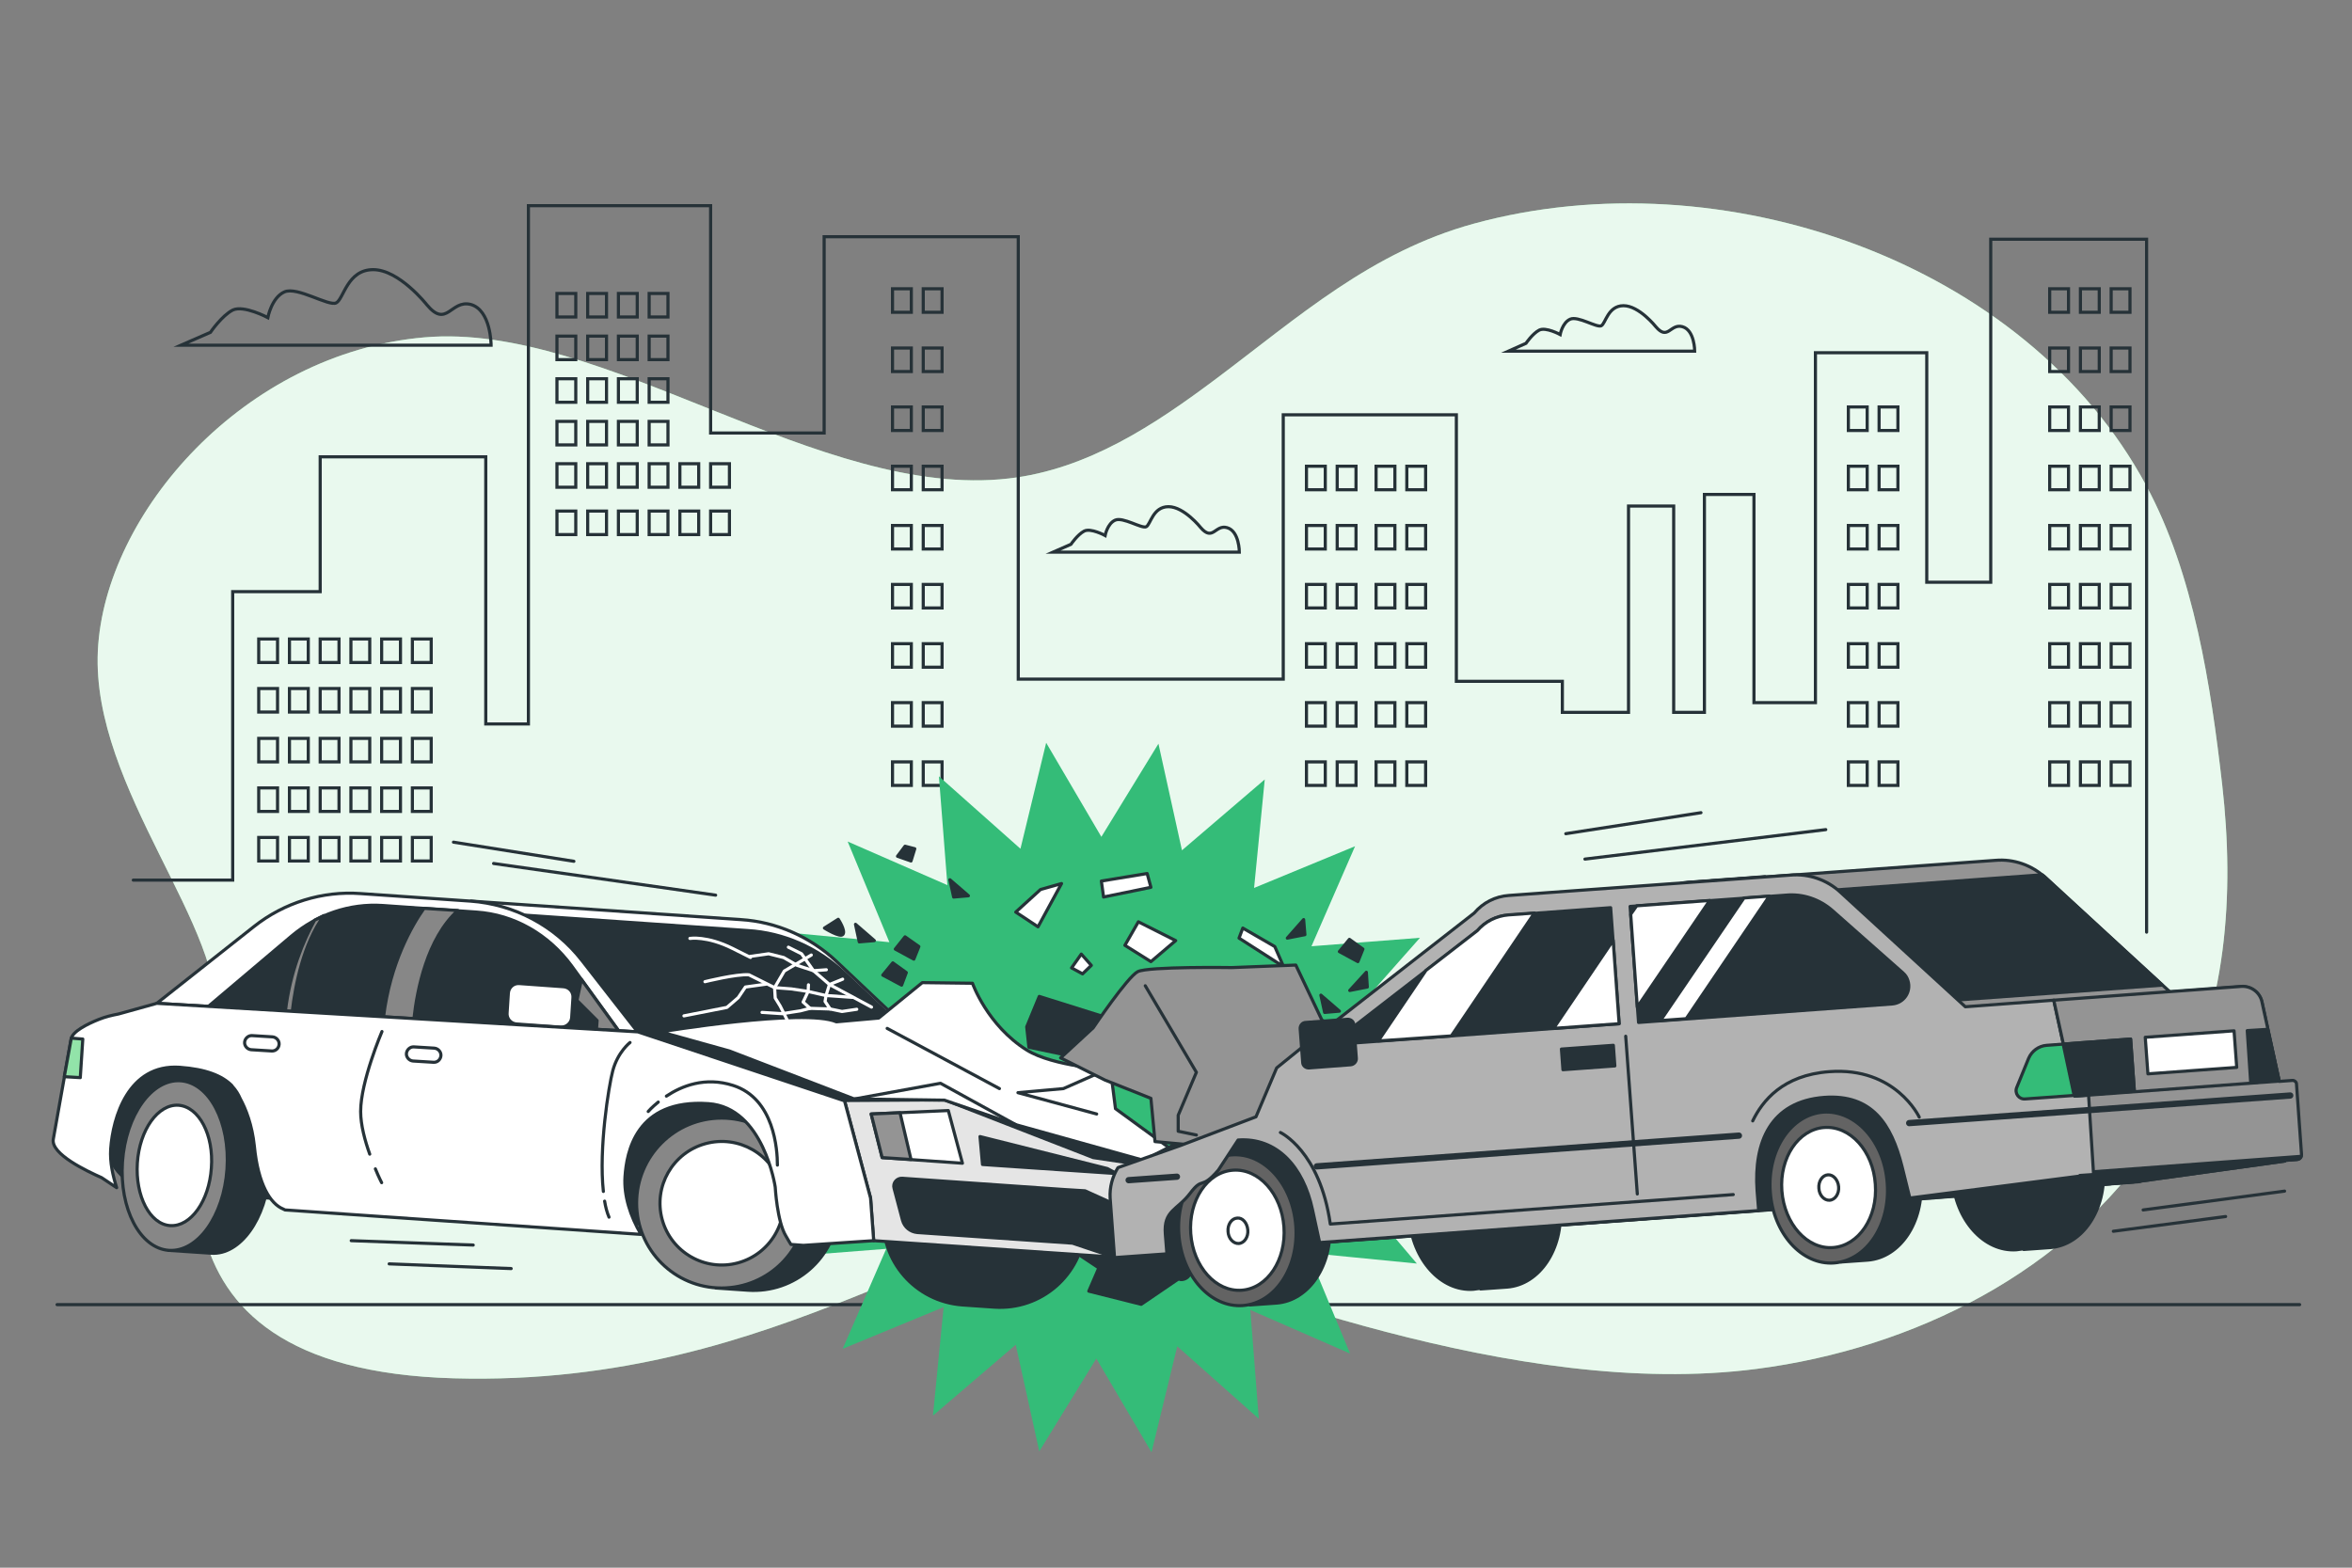 <?xml version="1.0" encoding="utf-8"?>
<!-- Generator: Adobe Illustrator 27.9.0, SVG Export Plug-In . SVG Version: 6.00 Build 0)  -->
<svg version="1.1" xmlns="http://www.w3.org/2000/svg" xmlns:xlink="http://www.w3.org/1999/xlink" x="0px" y="0px"
	 viewBox="0 0 750 500" style="enable-background:new 0 0 750 500;" xml:space="preserve">
<rect x="0" y="0" width="750" height="500" fill="#808080" stroke="none"/>
<style type="text/css">
	.st0{fill:#92E3A9;}
	.st1{opacity:0.8;fill:#FFFFFF;}
	.st2{fill:none;stroke:#263238;stroke-linecap:round;stroke-linejoin:round;stroke-miterlimit:10;}
	.st3{fill:none;stroke:#263238;stroke-miterlimit:10;}
	.st4{fill:none;stroke:#263238;stroke-linecap:round;stroke-miterlimit:10;}
	.st5{fill:#34BC78;}
	.st6{fill:#FFFFFF;stroke:#263238;stroke-linecap:round;stroke-linejoin:round;stroke-miterlimit:10;}
	.st7{fill:#263238;stroke:#263238;stroke-linecap:round;stroke-linejoin:round;stroke-miterlimit:10;}
	.st8{fill:#878787;stroke:#263238;stroke-linecap:round;stroke-linejoin:round;stroke-miterlimit:10;}
	.st9{fill:#E5E5E5;stroke:#263238;stroke-linecap:round;stroke-linejoin:round;stroke-miterlimit:10;}
	.st10{fill:#949494;stroke:#263238;stroke-linecap:round;stroke-linejoin:round;stroke-miterlimit:10;}
	.st11{fill:#92E3A9;stroke:#263238;stroke-linecap:round;stroke-linejoin:round;stroke-miterlimit:10;}
	.st12{fill:none;stroke:#FFFFFF;stroke-linecap:round;stroke-linejoin:round;stroke-miterlimit:10;}
	.st13{fill:#636363;stroke:#263238;stroke-linecap:round;stroke-linejoin:round;stroke-miterlimit:10;}
	.st14{fill:#B2B2B2;stroke:#263238;stroke-linecap:round;stroke-linejoin:round;stroke-miterlimit:10;}
	.st15{fill:#FFFFFF;stroke:#263238;stroke-width:2;stroke-linecap:round;stroke-linejoin:round;stroke-miterlimit:10;}
	.st16{fill:#34BC78;stroke:#263238;stroke-linecap:round;stroke-linejoin:round;stroke-miterlimit:10;}
</style>
<g id="Background_Simple">
	<g>
		<path class="st0" d="M692.8,353.9c17.3-32,19.8-68.5,15.8-103.7c-3.6-31.3-9-67.1-24.2-95.3C646,83.3,548.9,49.8,470.1,71.3
			c-32.9,9-55.9,29.7-82.3,49.5c-19.5,14.6-40.9,28.9-66.1,31.8c-60.4,7-129.1-50-186.4-45s-102,56-104.1,100
			c-2.1,44,41.7,89,37.5,119c-4.2,30-31.2,110,76,113s163.5-57,205.1-44c41.7,13,133.3,51,210.3,41c50.3-6.5,99.4-31.2,127-73.1
			C689.1,360.3,691,357.1,692.8,353.9z"/>
		<path class="st1" d="M692.8,353.9c17.3-32,19.8-68.5,15.8-103.7c-3.6-31.3-9-67.1-24.2-95.3C646,83.3,548.9,49.8,470.1,71.3
			c-32.9,9-55.9,29.7-82.3,49.5c-19.5,14.6-40.9,28.9-66.1,31.8c-60.4,7-129.1-50-186.4-45s-102,56-104.1,100
			c-2.1,44,41.7,89,37.5,119c-4.2,30-31.2,110,76,113s163.5-57,205.1-44c41.7,13,133.3,51,210.3,41c50.3-6.5,99.4-31.2,127-73.1
			C689.1,360.3,691,357.1,692.8,353.9z"/>
	</g>
</g>
<g id="Floor">
	<line class="st2" x1="18.2" y1="416.1" x2="733.3" y2="416.1"/>
</g>
<g id="Clouds">
	<path class="st3" d="M136.1,97.2c0,0-8.8-11.2-17.1-11.2s-9.4,9.4-11.8,10.6c-2.4,1.2-12.4-5.3-16.5-3.5c-4.1,1.8-5.3,8.2-5.3,8.2
		s-7.7-4.1-11.2-2.4c-3.5,1.8-7.1,7.1-7.1,7.1l-9.4,4.1h98.9c0,0,0-11.2-6.5-13C143.7,95.5,142.5,104.9,136.1,97.2z"/>
	<path class="st3" d="M382.9,168.3c0,0-5.3-6.7-10.3-6.7s-5.7,5.7-7.1,6.4c-1.4,0.7-7.4-3.2-9.9-2.1c-2.5,1.1-3.2,4.9-3.2,4.9
		s-4.6-2.5-6.7-1.4c-2.1,1.1-4.2,4.2-4.2,4.2l-5.7,2.5h59.4c0,0,0-6.7-3.9-7.8C387.5,167.2,386.8,172.8,382.9,168.3z"/>
	<path class="st3" d="M528,104.2c0,0-5.3-6.7-10.3-6.7s-5.7,5.7-7.1,6.4c-1.4,0.7-7.4-3.2-9.9-2.1c-2.5,1.1-3.2,4.9-3.2,4.9
		s-4.6-2.5-6.7-1.4s-4.2,4.2-4.2,4.2L481,112h59.4c0,0,0-6.7-3.9-7.8C532.6,103.1,531.9,108.8,528,104.2z"/>
</g>
<g id="Buildings">
	<g>
		<polyline class="st4" points="42.5,280.7 74.2,280.7 74.2,188.7 102.1,188.7 102.1,145.7 154.9,145.7 154.9,230.9 168.5,230.9 
			168.5,65.6 226.6,65.6 226.6,138.1 262.8,138.1 262.8,75.5 324.7,75.5 324.7,216.6 409.2,216.6 409.2,132.3 464.4,132.3 
			464.4,217.3 498.2,217.3 498.2,227.2 519.3,227.2 519.3,161.4 533.7,161.4 533.7,227.2 543.5,227.2 543.5,157.7 559.3,157.7 
			559.3,224.1 578.9,224.1 578.9,112.5 614.4,112.5 614.4,185.7 634.8,185.7 634.8,76.3 684.5,76.3 684.5,297.3 		"/>
		<g>
			<rect x="82.5" y="203.8" class="st4" width="6" height="7.5"/>
			<rect x="92.3" y="203.8" class="st4" width="6" height="7.5"/>
			<rect x="102.1" y="203.8" class="st4" width="6" height="7.5"/>
			<rect x="111.9" y="203.8" class="st4" width="6" height="7.5"/>
			<rect x="121.7" y="203.8" class="st4" width="6" height="7.5"/>
			<rect x="131.5" y="203.8" class="st4" width="6" height="7.5"/>
		</g>
		<g>
			<rect x="177.6" y="147.9" class="st4" width="6" height="7.5"/>
			<rect x="187.4" y="147.9" class="st4" width="6" height="7.5"/>
			<rect x="197.2" y="147.9" class="st4" width="6" height="7.5"/>
			<rect x="207" y="147.9" class="st4" width="6" height="7.5"/>
			<rect x="177.6" y="134.4" class="st4" width="6" height="7.5"/>
			<rect x="187.4" y="134.4" class="st4" width="6" height="7.5"/>
			<rect x="197.2" y="134.4" class="st4" width="6" height="7.5"/>
			<rect x="207" y="134.4" class="st4" width="6" height="7.5"/>
			<rect x="177.6" y="120.8" class="st4" width="6" height="7.5"/>
			<rect x="187.4" y="120.8" class="st4" width="6" height="7.5"/>
			<rect x="197.2" y="120.8" class="st4" width="6" height="7.5"/>
			<rect x="207" y="120.8" class="st4" width="6" height="7.5"/>
			<rect x="177.6" y="107.2" class="st4" width="6" height="7.5"/>
			<rect x="187.4" y="107.2" class="st4" width="6" height="7.5"/>
			<rect x="197.2" y="107.2" class="st4" width="6" height="7.5"/>
			<rect x="207" y="107.2" class="st4" width="6" height="7.5"/>
			<rect x="177.6" y="93.6" class="st4" width="6" height="7.5"/>
			<rect x="187.4" y="93.6" class="st4" width="6" height="7.5"/>
			<rect x="197.2" y="93.6" class="st4" width="6" height="7.5"/>
			<rect x="207" y="93.6" class="st4" width="6" height="7.5"/>
			<rect x="216.8" y="147.9" class="st4" width="6" height="7.5"/>
			<rect x="226.6" y="147.9" class="st4" width="6" height="7.5"/>
		</g>
		<g>
			<rect x="177.6" y="163" class="st4" width="6" height="7.5"/>
			<rect x="187.4" y="163" class="st4" width="6" height="7.5"/>
			<rect x="197.2" y="163" class="st4" width="6" height="7.5"/>
			<rect x="207" y="163" class="st4" width="6" height="7.5"/>
			<rect x="216.8" y="163" class="st4" width="6" height="7.5"/>
			<rect x="226.6" y="163" class="st4" width="6" height="7.5"/>
		</g>
		<g>
			<rect x="82.5" y="219.6" class="st4" width="6" height="7.5"/>
			<rect x="92.3" y="219.6" class="st4" width="6" height="7.5"/>
			<rect x="102.1" y="219.6" class="st4" width="6" height="7.5"/>
			<rect x="111.9" y="219.6" class="st4" width="6" height="7.5"/>
			<rect x="121.7" y="219.6" class="st4" width="6" height="7.5"/>
			<rect x="131.5" y="219.6" class="st4" width="6" height="7.5"/>
		</g>
		<g>
			<rect x="82.5" y="235.5" class="st4" width="6" height="7.5"/>
			<rect x="92.3" y="235.5" class="st4" width="6" height="7.5"/>
			<rect x="102.1" y="235.5" class="st4" width="6" height="7.5"/>
			<rect x="111.9" y="235.5" class="st4" width="6" height="7.5"/>
			<rect x="121.7" y="235.5" class="st4" width="6" height="7.5"/>
			<rect x="131.5" y="235.5" class="st4" width="6" height="7.5"/>
		</g>
		<g>
			<rect x="82.5" y="251.3" class="st4" width="6" height="7.5"/>
			<rect x="92.3" y="251.3" class="st4" width="6" height="7.5"/>
			<rect x="102.1" y="251.3" class="st4" width="6" height="7.5"/>
			<rect x="111.9" y="251.3" class="st4" width="6" height="7.5"/>
			<rect x="121.7" y="251.3" class="st4" width="6" height="7.5"/>
			<rect x="131.5" y="251.3" class="st4" width="6" height="7.5"/>
		</g>
		<g>
			<rect x="82.5" y="267.1" class="st4" width="6" height="7.5"/>
			<rect x="92.3" y="267.1" class="st4" width="6" height="7.5"/>
			<rect x="102.1" y="267.1" class="st4" width="6" height="7.5"/>
			<rect x="111.9" y="267.1" class="st4" width="6" height="7.5"/>
			<rect x="121.7" y="267.1" class="st4" width="6" height="7.5"/>
			<rect x="131.5" y="267.1" class="st4" width="6" height="7.5"/>
		</g>
		<rect x="653.6" y="92.1" class="st4" width="6" height="7.5"/>
		<rect x="663.4" y="92.1" class="st4" width="6" height="7.5"/>
		<rect x="673.2" y="92.1" class="st4" width="6" height="7.5"/>
		<rect x="653.6" y="111" class="st4" width="6" height="7.5"/>
		<rect x="663.4" y="111" class="st4" width="6" height="7.5"/>
		<rect x="673.2" y="111" class="st4" width="6" height="7.5"/>
		<rect x="653.6" y="129.8" class="st4" width="6" height="7.5"/>
		<rect x="663.4" y="129.8" class="st4" width="6" height="7.5"/>
		<rect x="673.2" y="129.8" class="st4" width="6" height="7.5"/>
		<rect x="653.6" y="148.7" class="st4" width="6" height="7.5"/>
		<rect x="663.4" y="148.7" class="st4" width="6" height="7.5"/>
		<rect x="673.2" y="148.7" class="st4" width="6" height="7.5"/>
		<rect x="653.6" y="167.6" class="st4" width="6" height="7.5"/>
		<rect x="663.4" y="167.6" class="st4" width="6" height="7.5"/>
		<rect x="673.2" y="167.6" class="st4" width="6" height="7.5"/>
		<rect x="653.6" y="186.4" class="st4" width="6" height="7.5"/>
		<rect x="663.4" y="186.4" class="st4" width="6" height="7.5"/>
		<rect x="673.2" y="186.4" class="st4" width="6" height="7.5"/>
		<rect x="653.6" y="205.3" class="st4" width="6" height="7.5"/>
		<rect x="663.4" y="205.3" class="st4" width="6" height="7.5"/>
		<rect x="673.2" y="205.3" class="st4" width="6" height="7.5"/>
		<rect x="653.6" y="224.1" class="st4" width="6" height="7.5"/>
		<rect x="663.4" y="224.1" class="st4" width="6" height="7.5"/>
		<rect x="673.2" y="224.1" class="st4" width="6" height="7.5"/>
		<rect x="653.6" y="243" class="st4" width="6" height="7.5"/>
		<rect x="663.4" y="243" class="st4" width="6" height="7.5"/>
		<rect x="589.4" y="129.8" class="st4" width="6" height="7.5"/>
		<rect x="599.2" y="129.8" class="st4" width="6" height="7.5"/>
		<rect x="589.4" y="148.7" class="st4" width="6" height="7.5"/>
		<rect x="599.2" y="148.7" class="st4" width="6" height="7.5"/>
		<rect x="589.4" y="167.6" class="st4" width="6" height="7.5"/>
		<rect x="599.2" y="167.6" class="st4" width="6" height="7.5"/>
		<rect x="589.4" y="186.4" class="st4" width="6" height="7.5"/>
		<rect x="599.2" y="186.4" class="st4" width="6" height="7.5"/>
		<rect x="589.4" y="205.3" class="st4" width="6" height="7.5"/>
		<rect x="599.2" y="205.3" class="st4" width="6" height="7.5"/>
		<rect x="589.4" y="224.1" class="st4" width="6" height="7.5"/>
		<rect x="599.2" y="224.1" class="st4" width="6" height="7.5"/>
		<rect x="589.4" y="243" class="st4" width="6" height="7.5"/>
		<rect x="599.2" y="243" class="st4" width="6" height="7.5"/>
		<rect x="416.6" y="148.7" class="st4" width="6" height="7.5"/>
		<rect x="426.4" y="148.7" class="st4" width="6" height="7.5"/>
		<rect x="416.6" y="167.6" class="st4" width="6" height="7.5"/>
		<rect x="426.4" y="167.6" class="st4" width="6" height="7.5"/>
		<rect x="416.6" y="186.4" class="st4" width="6" height="7.5"/>
		<rect x="426.4" y="186.4" class="st4" width="6" height="7.5"/>
		<rect x="416.6" y="205.3" class="st4" width="6" height="7.5"/>
		<rect x="426.4" y="205.3" class="st4" width="6" height="7.5"/>
		<rect x="416.6" y="224.1" class="st4" width="6" height="7.5"/>
		<rect x="426.4" y="224.1" class="st4" width="6" height="7.5"/>
		<rect x="416.6" y="243" class="st4" width="6" height="7.5"/>
		<rect x="426.4" y="243" class="st4" width="6" height="7.5"/>
		<rect x="438.8" y="148.7" class="st4" width="6" height="7.5"/>
		<rect x="448.6" y="148.7" class="st4" width="6" height="7.5"/>
		<rect x="438.8" y="167.6" class="st4" width="6" height="7.5"/>
		<rect x="448.6" y="167.6" class="st4" width="6" height="7.5"/>
		<rect x="438.8" y="186.4" class="st4" width="6" height="7.5"/>
		<rect x="448.6" y="186.4" class="st4" width="6" height="7.5"/>
		<rect x="438.8" y="205.3" class="st4" width="6" height="7.5"/>
		<rect x="448.6" y="205.3" class="st4" width="6" height="7.5"/>
		<rect x="438.8" y="224.1" class="st4" width="6" height="7.5"/>
		<rect x="448.6" y="224.1" class="st4" width="6" height="7.5"/>
		<rect x="438.8" y="243" class="st4" width="6" height="7.5"/>
		<rect x="448.6" y="243" class="st4" width="6" height="7.5"/>
		<rect x="284.6" y="92.1" class="st4" width="6" height="7.5"/>
		<rect x="294.4" y="92.1" class="st4" width="6" height="7.5"/>
		<rect x="284.6" y="111" class="st4" width="6" height="7.5"/>
		<rect x="294.4" y="111" class="st4" width="6" height="7.5"/>
		<rect x="284.6" y="129.8" class="st4" width="6" height="7.5"/>
		<rect x="294.4" y="129.8" class="st4" width="6" height="7.5"/>
		<rect x="284.6" y="148.7" class="st4" width="6" height="7.5"/>
		<rect x="294.4" y="148.7" class="st4" width="6" height="7.5"/>
		<rect x="284.6" y="167.6" class="st4" width="6" height="7.5"/>
		<rect x="294.4" y="167.6" class="st4" width="6" height="7.5"/>
		<rect x="284.6" y="186.4" class="st4" width="6" height="7.5"/>
		<rect x="294.4" y="186.4" class="st4" width="6" height="7.5"/>
		<rect x="284.6" y="205.3" class="st4" width="6" height="7.5"/>
		<rect x="294.4" y="205.3" class="st4" width="6" height="7.5"/>
		<rect x="284.6" y="224.1" class="st4" width="6" height="7.5"/>
		<rect x="294.4" y="224.1" class="st4" width="6" height="7.5"/>
		<rect x="284.6" y="243" class="st4" width="6" height="7.5"/>
		<rect x="294.4" y="243" class="st4" width="6" height="7.5"/>
		<rect x="673.2" y="243" class="st4" width="6" height="7.5"/>
	</g>
</g>
<g id="Crash">
	<g>
		<polygon class="st5" points="463.6,333.2 433.6,350.9 463.2,369 429.3,376.5 451.8,403 417.2,399.6 430.5,431.7 398.7,417.8 
			401.4,452.5 375.4,429.4 367.2,463.2 349.6,433.3 331.4,462.9 323.9,428.9 297.5,451.5 300.9,416.9 268.7,430.2 282.6,398.3 
			248,401 271,375 237.2,366.9 267.2,349.3 237.6,331.1 271.5,323.6 248.9,297.2 283.6,300.5 270.3,268.4 302.1,282.3 299.4,247.6 
			325.4,270.7 333.6,236.9 351.2,266.9 369.4,237.2 376.9,271.2 403.3,248.6 399.9,283.2 432.1,269.9 418.2,301.8 452.8,299.1 
			429.8,325.1 		"/>
	</g>
	<g>
		<polygon class="st6" points="363,294 358.7,301.5 367,306.7 374.9,300 		"/>
		<polygon class="st6" points="344.8,304.3 341.7,308.7 345.2,310.6 348,307.9 		"/>
		<polygon class="st6" points="365.8,278.6 351.2,281 351.9,286.1 367,283 		"/>
		<polygon class="st6" points="406.5,301.9 396.3,296 395.1,299.2 409.3,308.3 		"/>
		<polygon class="st6" points="331.8,283.7 323.9,290.9 331,295.6 338.5,281.8 		"/>
		<polygon class="st7" points="288.6,298.8 285.5,302.7 291.4,305.9 293,301.9 		"/>
		<polygon class="st7" points="430.3,299.6 427.1,303.5 433,306.7 434.6,302.7 		"/>
		<polygon class="st7" points="284.7,307.1 281.5,311 287.5,314.2 289,310.2 		"/>
		<polygon class="st7" points="272.8,294.8 274,300.4 278.8,300 		"/>
		<polygon class="st7" points="430.4,315.9 436,314.8 435.7,310.1 		"/>
		<polygon class="st7" points="410.5,299.2 416.1,298.1 415.7,293.3 		"/>
		<polygon class="st7" points="302.9,280.6 304.1,286.1 308.8,285.7 		"/>
		<polygon class="st7" points="421.2,317.4 422.4,322.9 427.1,322.5 		"/>
		<path class="st7" d="M267.3,293.2l-4.4,2.8c0,0,5.1,3.2,5.9,2C269.7,296.8,267.3,293.2,267.3,293.2z"/>
		<path class="st7" d="M288.6,269.9l-2.4,3.2c4.3,1.5,4.3,1.5,4.3,1.5l1.2-3.9L288.6,269.9z"/>
	</g>
</g>
<g id="Car_1">
	<g>
		<g>
			<polygon class="st7" points="338.4,396.4 350.4,404.4 347.2,411.8 363.9,416 379.6,405.3 355.1,394.4 			"/>
			<path class="st7" d="M43.6,379.2L213,390.9c1.4,0.1,2.7,0,4.1-0.2l28.1-5c10.5-1.9,16.7-12.9,12.7-22.8l-0.9-2.3
				c-2.4-6-8-10.1-14.5-10.5L51.1,336.9c-6.3-0.4-6.6,3.1-9.8,8.6l-5.2,8.8c-3.9,6.6-2.9,15,2.5,20.4h0
				C41.4,377.6,39.5,379,43.6,379.2z"/>
			<g>
				<path class="st7" d="M242.1,357.4l-10.2-0.7l-0.1,2c-10.1,3.3-17.8,12.6-18.5,23.9c-0.8,11.3,5.5,21.5,15.1,26.2l-0.1,2
					l10.2,0.7c14.9,1,27.8-10.2,28.9-25.2C268.3,371.3,257.1,358.4,242.1,357.4z"/>
				<circle class="st8" cx="230.1" cy="383.7" r="27.1"/>
				
					<ellipse transform="matrix(0.965 -0.263 0.263 0.965 -92.798 74.01)" class="st6" cx="230.1" cy="383.7" rx="19.7" ry="19.7"/>
			</g>
			<path class="st7" d="M320.8,362.8l-10.2-0.7c-14.9-1-27.8,10.2-28.9,25.2c-1,14.9,10.2,27.8,25.2,28.9l10.2,0.7
				c14.9,1,27.8-10.2,28.9-25.2C347,376.7,335.7,363.8,320.8,362.8z"/>
			<g>
				<path class="st7" d="M71.1,345.6l-13.6-0.9l-0.8,11.5c-2.2,4.3-3.7,9.5-4.1,15.3c-0.4,5.8,0.4,11.2,2,15.8l-0.8,11.5l13.6,0.9
					c9.2,0.6,17.5-11,18.5-25.9C87,358.9,80.3,346.3,71.1,345.6z"/>
				
					<ellipse transform="matrix(6.853841e-02 -0.998 0.998 6.853841e-02 -319.049 401.757)" class="st8" cx="55.6" cy="371.7" rx="27.1" ry="16.7"/>
				<path class="st6" d="M67.4,372.5c-0.7,10.6-6.6,18.8-13.1,18.4c-6.5-0.4-11.2-9.4-10.5-20c0.7-10.6,6.6-18.8,13.1-18.4
					C63.5,353,68.2,362,67.4,372.5z"/>
			</g>
			<path class="st6" d="M297.3,335.5l-30.6-28.9c-8.3-7.8-19.1-12.6-30.5-13.3l-86-5.9l53.3,41.7L297.3,335.5z"/>
			<g>
				<path class="st7" d="M269,310.1c-8.3-7.8-19.1-12.6-30.5-13.3l-70.8-4.9c7,3.3,13.2,8.2,18,14.4l17.7,22.7l92.4,6.3L269,310.1z"
					/>
				<polygon class="st6" points="203.4,329 201.1,328.9 205.8,332.5 217.7,333.4 				"/>
			</g>
			<polygon class="st7" points="218.1,324 201.1,328.9 222,341.4 290.5,365.7 380.8,383.5 374.2,367 			"/>
			<polygon class="st9" points="380.9,402.7 278.6,395.7 277.6,382.1 269.3,351 301.3,350.8 348.6,369.2 377.3,373.5 384.1,389.3 
							"/>
			<path class="st7" d="M285.1,379l2.7,10.2c0.6,2.2,2.5,3.7,4.7,3.9l49.5,3.4l34.5,11.6c1.7,0.1,3.1-1.2,3.2-2.8l-0.4-5.2
				c0.1-1.6-1.7-6.6-3.3-6.7L346,379.8l-6.5-0.4l-51.8-3.6C286,375.7,284.6,377.3,285.1,379z"/>
			<g>
				<polygon class="st6" points="378.2,375.9 375,374.9 359.5,373.1 362.5,374.8 				"/>
				<polygon class="st6" points="306.9,371 302.4,354.2 277.8,355.3 281.3,369.2 				"/>
				<polygon class="st7" points="356.1,374.3 353.1,372.7 312.5,362.5 313.3,371.4 				"/>
			</g>
			<path class="st6" d="M50,320l31-24.5c9.6-7.6,21.8-11.4,34-10.5l35,2.4c14,1,27,7.9,35.6,19l17.7,22.7L50,320z"/>
			<path class="st7" d="M66.3,321.1l26.6-22.5c8.3-7,18.6-10.5,29.1-9.8l29.9,2.1c12,0.8,23,7.1,30.4,17.2l15,20.7L66.3,321.1z"/>
			<g>
				<g>
					<path class="st8" d="M135.2,289.7c-3.9,5.5-10.8,17.5-12.9,34.6l9.7,0.6c1-9.2,4.2-25.6,14-34.5L135.2,289.7z"/>
					<path class="st8" d="M100.3,293.5c-3.6,6.6-7.8,16.4-9.3,29l2.2,0.1c1-8.4,3.5-21.5,10.1-30.6
						C102.3,292.5,101.3,293,100.3,293.5z"/>
				</g>
				<polygon class="st8" points="182.1,327.8 197.2,328.7 185.4,312.4 				"/>
			</g>
			<g>
				<polygon class="st7" points="182.8,317.9 190.4,325.5 190.2,328.3 179.1,327.6 				"/>
				<path class="st6" d="M178.7,327.6l-13.9-1c-1.9-0.1-3.3-1.7-3.1-3.6l0.4-6.2c0.1-1.9,1.7-3.3,3.6-3.1l13.9,1
					c1.9,0.1,3.3,1.7,3.1,3.6l-0.4,6.2C182.2,326.3,180.6,327.7,178.7,327.6z"/>
			</g>
			<path class="st6" d="M199.3,375.3c0.5-7.6,3.4-24.9,26.6-23.3c17.6,1.2,21.3,26.6,21.3,26.6s0.6,11,3.4,15.6
				c0.7,1.2,1.2,2.1,1.6,2.7l4,0.3l22.4-1.5l-1-13.6l-8.3-31l-65.9-22L50,320l-12.2,3.4c-2.1,0.4-4.2,0.9-6.2,1.7
				c-3.8,1.5-8.5,3.9-8.9,6.2l-5.7,32c-0.9,4.8,10.9,10.3,15.4,12.3l4.8,3.2c-1.2-3.8-2.2-8.1-1.9-12.4c0.7-9.9,5.6-27.1,22-26
				c8.4,0.6,13.5,2.7,16.6,5.8l0,0c0,0,0.1,0.1,0.2,0.3c1.1,1.2,1.9,2.5,2.5,3.9c1.8,3.3,3.8,8.4,4.5,15.1
				c1.2,12.4,5.2,18.5,9.2,20.1c0.2,0.1,0.4,0.2,0.6,0.3l113.5,7.8C201,387.9,198.9,381.4,199.3,375.3z"/>
			<path class="st6" d="M119.7,372.8c1.1,2.7,2,4.4,2,4.4"/>
			<path class="st6" d="M121.8,329c0,0-6.8,15.9-6.8,25.5c0,4.3,1.4,9.4,2.9,13.6"/>
			<polygon class="st10" points="281.3,369.2 290.5,369.8 287,354.9 277.8,355.3 			"/>
			<polygon class="st6" points="373.3,375.5 378.2,375.9 375,374.9 370,374.4 			"/>
			<path class="st6" d="M86.6,335.2l-6.5-0.4c-1.2-0.1-2.2-1.2-2.1-2.4l0,0c0.1-1.2,1.2-2.2,2.4-2.1l6.5,0.4
				c1.2,0.1,2.2,1.2,2.1,2.4l0,0C88.9,334.4,87.8,335.3,86.6,335.2z"/>
			<path class="st6" d="M138.2,338.8l-6.5-0.4c-1.2-0.1-2.2-1.2-2.1-2.4l0,0c0.1-1.2,1.2-2.2,2.4-2.1l6.5,0.4
				c1.2,0.1,2.2,1.2,2.1,2.4l0,0C140.5,337.9,139.5,338.9,138.2,338.8z"/>
			<path class="st2" d="M192.8,383.1c0.3,1.9,0.8,3.7,1.4,5.1"/>
			<path class="st2" d="M200.9,332.5c0,0-3.9,3-5.5,9c-1.3,4.9-4.5,24.8-3,38.5"/>
			<path class="st2" d="M212.5,349.6c4.8-3.2,12.3-6.3,21.3-3.4c13.1,4.2,14.1,20.5,14.1,25.4"/>
			<path class="st2" d="M206.7,354.5c0,0,1.1-1.3,3.2-3"/>
			<path class="st11" d="M22.7,331.3l-2.2,12.1l5.1,0.3l0.8-12.3l-3.7-0.3C22.8,331.2,22.8,331.3,22.7,331.3z"/>
			<g>
				<path class="st6" d="M266.7,325.9l13.5-1.2l13.9-11.3l16,0.2c0,0,4.7,13.4,17.3,21.3c8.5,5.3,26.6,6.2,26.7,6.6
					c0.2,0.9,1.6,12.1,1.6,12.1s17.1,12.5,18.5,13.5c1.4,1,3.1,6.5,3.1,6.5l-53.4-14.9l-22.7-7.8l-28.8-0.4l-39.8-15.3l-21.9-6.1
					C210.8,329.1,256.5,321.5,266.7,325.9z"/>
				<polyline class="st2" points="272.5,350.5 299.9,345.5 323.9,358.7 				"/>
				<polyline class="st2" points="351.1,341.9 339.1,347.2 324.6,348.5 349.7,355.3 				"/>
				<line class="st6" x1="282.9" y1="328" x2="318.7" y2="347.2"/>
			</g>
			<g>
				<path class="st12" d="M277.9,321.2l-13.4-7.2l-5.1-4.4l-5.2-1.7l-4.3-2.5l-4.8-1.2l-6.3,0.9c0,0,3,1.5-5.2-2.6
					c-8.2-4.1-13.6-3.2-13.6-3.2"/>
				<path class="st12" d="M271.8,318.1l-8.5-0.6l-5.7-1.3l-5.3-0.8L247,315l-8.2-4.1c-4-0.3-14,2.2-14,2.2"/>
				<polyline class="st12" points="244.2,313.9 237.7,314.8 235.4,318.2 231.8,321.3 218.1,324 				"/>
				<polyline class="st12" points="273.2,321.9 268.5,322.6 264.7,321.8 258.3,321.6 255.2,322.4 249.4,323.3 243,322.9 				"/>
				<polyline class="st12" points="268.7,312.3 264.5,314 263.4,317.5 263.1,319.4 264.7,321.8 				"/>
				<polyline class="st12" points="263.5,309.3 259.4,309.6 255.6,304.2 251.4,302.1 				"/>
				<polyline class="st12" points="257.8,314.1 257.7,316.2 256.1,319.6 258.3,321.6 				"/>
				<polyline class="st12" points="258.7,304.6 250.1,309.7 247,315 247.2,318.3 248.8,320.9 251.1,325.5 				"/>
			</g>
			<polygon class="st6" points="362.5,374.8 384.1,389.3 378.2,375.9 			"/>
		</g>
		<line class="st2" x1="157.4" y1="275.4" x2="228.2" y2="285.5"/>
		<line class="st2" x1="144.6" y1="268.6" x2="183" y2="274.7"/>
		<line class="st2" x1="112" y1="395.7" x2="150.9" y2="397.1"/>
		<line class="st2" x1="124.1" y1="403.1" x2="163" y2="404.6"/>
	</g>
</g>
<g id="Car_2">
	<g>
		<g>
			<path class="st7" d="M650.3,349.7l-8.5,0.6l-0.1,0.2c-0.7-0.1-1.5-0.1-2.2,0c-10.3,0.8-17.9,12.1-16.9,25.4
				c1,13.3,10.1,23.4,20.4,22.7c0.7-0.1,1.5-0.2,2.2-0.3l0.1,0.2l8.5-0.6c10.3-0.8,17.9-12.1,16.9-25.4
				C669.8,359.1,660.7,349,650.3,349.7z"/>
			<path class="st7" d="M477.1,362.3l-8.5,0.6l-0.1,0.2c-0.7-0.1-1.5-0.1-2.2,0c-10.3,0.8-17.9,12.1-16.9,25.4
				c1,13.3,10.1,23.4,20.4,22.7c0.7-0.1,1.5-0.2,2.2-0.3l0.1,0.2l8.5-0.6c10.3-0.8,17.9-12.1,16.9-25.4
				C496.6,371.7,487.4,361.6,477.1,362.3z"/>
			<path class="st10" d="M730.9,344.6l-4.1,0.3l-5.5-25.2c-0.7-3.1-3.5-5.2-6.6-5l-22.7,1.7l-39.8-36.5c-4.3-4-10.1-6-15.9-5.5
				l-97.9,7.1c-4.3,0.3-8.2,2.3-11,5.6l-163,83.2l2.2,30l252.1-18.4l63.2-5.1l46.7-6.5l0-0.2l3.9-0.3c0.9-0.1,1.5-0.8,1.4-1.7
				l-1.6-22.4C732.3,345.1,731.6,344.5,730.9,344.6z"/>
			<path class="st7" d="M661,374.2l0.3,4.3l20.6-1.7l46.7-6.5l0-0.2l3.9-0.3c0.6,0,1.1-0.4,1.3-1L661,374.2z"/>
			<path class="st7" d="M682,376.9L682,376.9c2-0.3,1.7-3.2-0.3-3.1l-23.7,1.7l-95.2-95.9l-24.4,1.8c-4.3,0.3-8.2,2.3-11,5.6
				l-163,83.2l2.2,30l252.1-18.4L682,376.9z"/>
			<g>
				<polygon class="st7" points="354,324.9 331.4,317.8 327.4,327.5 328.1,334 358.1,340.3 				"/>
				<path class="st10" d="M448.2,342l-26.7-16.7l-8.3-17.5l-20.4,0.8c0,0-26.7-0.4-30,1.3s-14.2,17.9-14.2,17.9l-10.4,9.6l14.2,7.1
					l14.6,5.8l1.3,13.8l14.2,1.3l18.8-5.8l10-8.3L448.2,342z"/>
				<polyline class="st2" points="365.2,314.4 381.5,342 375.7,355.7 375.7,360.8 381.5,362 				"/>
			</g>
			<g>
				<path class="st7" d="M403.7,367.7l-8.5,0.6l-5,8.5c-2.6,4.4-4,10.1-3.5,16.2c0.4,6.1,2.6,11.5,5.8,15.5l6.1,7.7l8.5-0.6
					c10.3-0.8,17.9-12.1,16.9-25.4C423.2,377.1,414.1,366.9,403.7,367.7z"/>
				
					<ellipse transform="matrix(0.997 -7.264644e-02 7.264644e-02 0.997 -27.47 29.713)" class="st13" cx="394.7" cy="392.5" rx="18.7" ry="24.1"/>
				
					<ellipse transform="matrix(0.997 -7.264687e-02 7.264687e-02 0.997 -27.471 29.713)" class="st6" cx="394.7" cy="392.5" rx="14.9" ry="19.2"/>
				<path class="st6" d="M397.9,392.3c0.2,2.2-1.1,4.2-2.9,4.3c-1.7,0.1-3.3-1.6-3.4-3.8c-0.2-2.2,1.1-4.2,2.9-4.3
					C396.2,388.3,397.7,390,397.9,392.3z"/>
			</g>
			<g>
				<path class="st7" d="M592.2,354l-8.5,0.6l-5,8.5c-2.6,4.4-4,10.1-3.5,16.2c0.4,6.1,2.6,11.5,5.8,15.5l6.1,7.7l8.5-0.6
					c10.3-0.8,17.9-12.1,16.9-25.4C611.6,363.4,602.5,353.2,592.2,354z"/>
				<path class="st13" d="M601.8,377.4c1,13.3-6.6,24.6-16.9,25.4c-10.3,0.8-19.5-9.4-20.4-22.7c-1-13.3,6.6-24.6,16.9-25.4
					C591.7,354,600.9,364.1,601.8,377.4z"/>
				<path class="st6" d="M598,377.7c0.8,10.6-5.3,19.6-13.5,20.2c-8.2,0.6-15.5-7.5-16.3-18.1c-0.8-10.6,5.3-19.6,13.5-20.2
					C590,359,597.3,367.1,598,377.7z"/>
				<path class="st6" d="M586.3,378.5c0.2,2.2-1.1,4.2-2.9,4.3c-1.7,0.1-3.3-1.6-3.4-3.8c-0.2-2.2,1.1-4.2,2.9-4.3
					C584.6,374.6,586.1,376.3,586.3,378.5z"/>
			</g>
			<path class="st7" d="M652.2,279.8c-0.3-0.3-0.7-0.6-1-0.8l-76.3,5.6l2.7,37.7l111.9-8.1L652.2,279.8z"/>
			<path class="st14" d="M666,349.3l-4.4,0.3l-6.7-30.6l-28.2,2.1l-39.8-36.5c-4.3-4-10.1-6-15.9-5.5l-89.9,6.5
				c-4.3,0.3-8.2,2.3-11,5.6l-54.6,42.6l-8.4,6.8l-6.6,15.6l-24.2,9.2l-19.8,7c-1.8,2.9-2.7,6.3-2.5,9.7l1.4,19l16.7-1.2l-0.5-6.3
				c-0.6-7.6,3.8-7.6,7.9-13c4.2-5.6,3.3-0.8,9-7.4l6.3-9.6c12.4-0.9,20.8,8.6,23.7,22.1l2.3,10.6l140-10.2l-0.5-6.3
				c-1.1-15.5,4.3-28.5,21.4-29.8l0,0c15.2-1.1,21.4,8.5,24.8,22l2.5,10.1l54.2-7l0-0.2l4.4-0.3L666,349.3z"/>
			<path class="st7" d="M471.1,296.9l-46.9,36.3l92.1-6.7l-2.7-37l-32.6,2.4C477.2,292.1,473.6,293.9,471.1,296.9z"/>
			<g>
				<path class="st6" d="M462.8,330.4l26.5-39.2l-8.3,0.6c-3.8,0.3-7.4,2.1-9.9,5l-16.4,12.7l-15.2,22.5L462.8,330.4z"/>
				<polygon class="st6" points="516.3,326.5 514.4,299.9 495.4,328 				"/>
			</g>
			<path class="st7" d="M584.3,290.4l22.5,19.9c0.8,0.7,1.3,1.5,1.6,2.5l0,0c1.1,3.5-1.3,7.1-5,7.4l-80.9,5.9l-2.7-37l49.7-3.6
				C574.9,285,580.2,286.8,584.3,290.4z"/>
			<g>
				<polygon class="st6" points="564.2,285.8 556.1,286.4 529.5,325.5 537.7,324.9 				"/>
				<polygon class="st6" points="520,291.6 522.1,321.2 545.2,287.2 521.9,288.9 				"/>
			</g>
			<path class="st10" d="M654.9,319l59.8-4.4c3.1-0.2,6,1.9,6.6,5l5.5,25.2l-65.2,4.8L654.9,319z"/>
			
				<rect x="684.7" y="329.9" transform="matrix(0.997 -7.265432e-02 7.265432e-02 0.997 -22.542 51.667)" class="st6" width="28.4" height="11.7"/>
			<line class="st15" x1="730.3" y1="349.4" x2="608.8" y2="358.2"/>
			<line class="st15" x1="554.5" y1="362.2" x2="419.9" y2="372"/>
			<line class="st15" x1="375.3" y1="375.3" x2="359.9" y2="376.4"/>
			<path class="st16" d="M679.4,331.4l-26.8,2c-2.5,0.2-4.7,1.8-5.7,4.1l-3.8,9.3c-0.8,1.9,0.7,3.9,2.7,3.7l34.8-2.5L679.4,331.4z"
				/>
			<polygon class="st7" points="679.4,331.4 657.9,333 661.4,349.4 680.6,348 			"/>
			<polygon class="st7" points="723.1,328.3 716.6,328.7 717.7,345.3 726.7,344.6 			"/>
			<path class="st7" d="M430.7,339.6l-13.2,1c-1.1,0.1-2.1-0.7-2.1-1.8l-0.8-10.6c-0.1-1.1,0.7-2.1,1.8-2.1l13.2-1
				c1.1-0.1,2.1,0.7,2.1,1.8l0.8,10.6C432.6,338.5,431.8,339.5,430.7,339.6z"/>
			
				<rect x="498.3" y="334.1" transform="matrix(0.997 -7.265826e-02 7.265826e-02 0.997 -23.174 37.7)" class="st7" width="16.6" height="6.6"/>
			<line class="st2" x1="518.4" y1="330.5" x2="522.1" y2="380.8"/>
			<path class="st2" d="M408.3,361.2c0,0,12.6,5.9,15.9,29.2l128.5-9.4"/>
			<path class="st2" d="M612,356.3c0,0-7.5-16.1-28.7-14.5c-14.8,1.1-21.3,9.3-24.4,15.7"/>
		</g>
		<line class="st2" x1="505.4" y1="274" x2="582.2" y2="264.6"/>
		<line class="st2" x1="499.3" y1="265.9" x2="542.4" y2="259.2"/>
		<line class="st2" x1="728.5" y1="379.9" x2="683.4" y2="385.9"/>
		<line class="st2" x1="709.7" y1="388" x2="673.9" y2="392.7"/>
	</g>
	<g>
	</g>
</g>
</svg>
